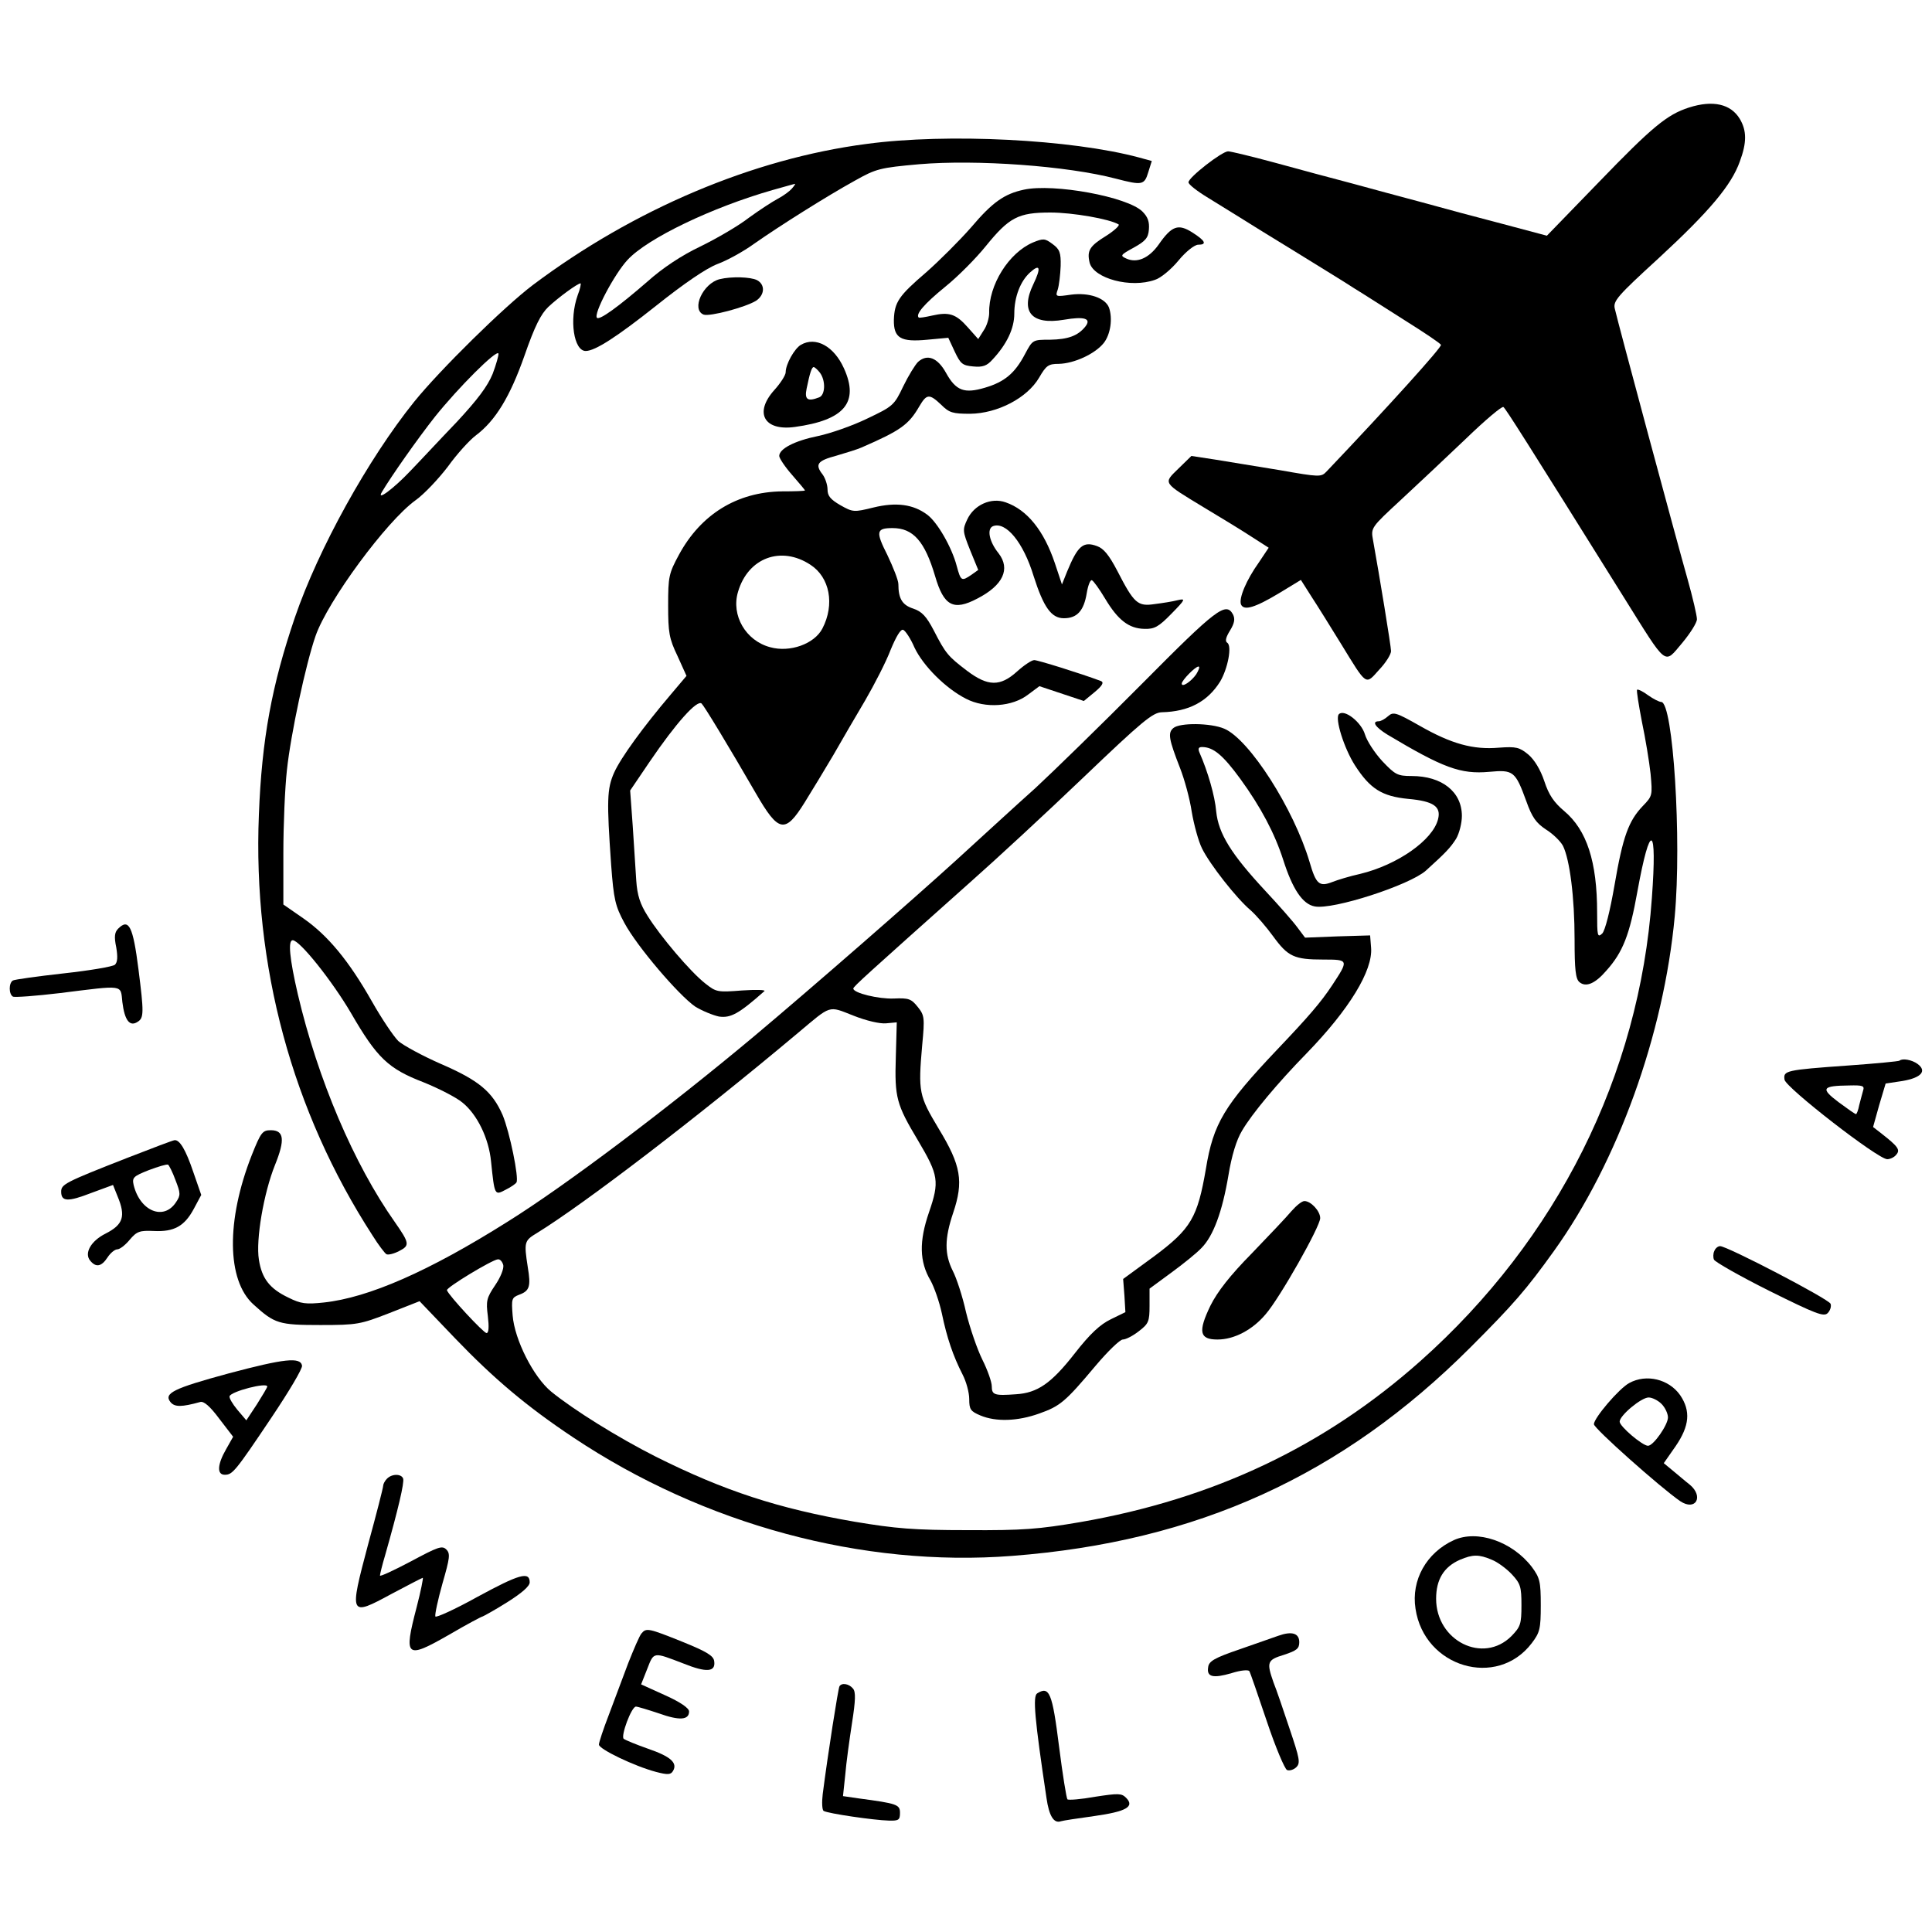 <?xml version="1.0" standalone="no"?>
<!DOCTYPE svg PUBLIC "-//W3C//DTD SVG 20010904//EN"
 "http://www.w3.org/TR/2001/REC-SVG-20010904/DTD/svg10.dtd">
<svg version="1.0" xmlns="http://www.w3.org/2000/svg"
 width="600pt" height="600pt" viewBox="0 0 600 600"
 preserveAspectRatio="xMidYMid meet">

<g transform="translate(0,600) scale(0.1,-0.1)"
fill="#000000" stroke="none">
<path d="M5245 5666 c-68 -22 -114 -60 -280 -232 l-161 -166 -139 37 c-77 20
-189 50 -250 67 -60 16 -157 42 -215 58 -58 15 -165 44 -238 64 -74 20 -140
36 -148 36 -19 0 -123 -81 -123 -96 -1 -6 27 -28 62 -49 34 -21 78 -48 97 -60
19 -12 96 -60 170 -105 74 -46 158 -97 185 -115 28 -17 98 -62 158 -100 59
-37 110 -71 112 -76 4 -6 -161 -189 -355 -393 -17 -18 -21 -18 -146 4 -71 12
-162 26 -202 33 l-72 11 -40 -39 c-48 -47 -51 -42 79 -121 52 -31 119 -72 148
-91 l53 -34 -30 -45 c-40 -56 -63 -112 -56 -131 9 -21 44 -10 122 37 l64 39
33 -52 c19 -29 60 -95 92 -147 81 -132 75 -128 118 -80 21 22 37 48 37 58 0
15 -36 234 -56 345 -7 38 -6 39 87 125 52 48 142 133 202 190 59 57 111 101
116 98 7 -5 68 -101 374 -591 137 -219 124 -209 181 -142 25 30 46 63 46 74 0
11 -13 67 -29 124 -33 116 -217 799 -226 840 -6 24 7 39 137 158 157 145 225
226 251 299 22 59 22 96 0 133 -28 46 -83 59 -158 35z"/>
<path d="M2691 5553 c-353 -46 -723 -203 -1036 -438 -90 -68 -289 -264 -369
-363 -143 -178 -297 -456 -370 -669 -72 -211 -103 -379 -112 -613 -19 -469
103 -921 353 -1307 18 -29 38 -55 43 -58 5 -3 23 1 40 10 33 17 32 24 -14 90
-127 180 -239 443 -301 707 -26 112 -31 168 -16 168 22 0 123 -127 181 -226
81 -140 116 -173 225 -215 47 -19 102 -47 121 -63 46 -37 82 -111 89 -183 11
-106 11 -106 45 -88 16 8 31 18 34 23 8 14 -21 156 -43 209 -32 73 -74 108
-192 159 -57 25 -116 57 -132 71 -15 15 -52 70 -82 123 -72 127 -137 205 -213
258 l-62 43 0 160 c0 88 5 203 11 257 12 113 59 331 89 417 38 109 220 356
310 421 27 19 72 67 101 105 28 39 67 82 87 97 61 46 106 120 151 248 32 92
51 129 74 151 32 30 91 73 100 73 2 0 -1 -17 -9 -37 -27 -76 -12 -173 25 -173
29 0 97 44 218 140 89 71 157 117 191 130 30 11 81 39 114 63 80 56 226 148
313 196 66 37 77 40 200 51 178 15 459 -5 611 -45 81 -21 88 -20 100 20 l11
35 -40 11 c-209 56 -594 76 -846 42z m-232 -139 c-7 -8 -26 -22 -43 -31 -17
-9 -57 -35 -90 -59 -32 -25 -99 -64 -150 -89 -59 -28 -118 -67 -166 -110 -90
-78 -148 -120 -156 -112 -12 11 54 136 95 180 62 67 262 163 451 217 36 10 67
19 69 19 2 1 -2 -6 -10 -15z m-929 -575 c-16 -39 -47 -80 -111 -149 -50 -52
-114 -121 -144 -152 -53 -56 -107 -96 -89 -66 29 49 112 167 165 234 72 90
192 210 197 196 1 -5 -7 -34 -18 -63z"/>
<path d="M3180 5411 c-61 -13 -98 -39 -164 -117 -36 -41 -99 -104 -140 -140
-85 -73 -98 -92 -100 -147 -1 -57 21 -70 104 -62 l65 6 20 -43 c18 -38 24 -43
57 -46 30 -3 43 2 60 21 45 48 68 97 68 143 0 52 19 101 49 128 31 28 35 15
10 -37 -41 -85 -6 -127 95 -110 64 11 87 4 66 -22 -23 -28 -53 -39 -109 -40
-54 0 -54 0 -78 -45 -31 -59 -63 -86 -124 -104 -64 -19 -90 -10 -121 46 -26
47 -58 60 -87 34 -9 -9 -30 -43 -46 -76 -28 -59 -32 -62 -112 -100 -45 -22
-114 -46 -152 -54 -74 -15 -121 -40 -121 -62 0 -7 18 -34 40 -59 22 -25 40
-47 40 -48 0 -2 -33 -3 -72 -3 -139 -2 -251 -71 -319 -196 -32 -59 -34 -69
-34 -158 0 -84 3 -103 29 -157 l28 -62 -49 -58 c-85 -100 -155 -196 -176 -243
-22 -50 -23 -86 -9 -286 8 -108 13 -128 41 -180 39 -73 169 -225 220 -260 21
-13 55 -27 74 -31 36 -5 61 8 141 79 5 4 -26 5 -70 2 -76 -6 -80 -5 -114 22
-46 36 -140 147 -179 210 -23 36 -32 64 -35 109 -2 33 -7 110 -11 170 l-8 110
61 90 c81 119 147 193 161 180 9 -9 83 -131 168 -278 71 -123 91 -127 152 -29
23 37 63 103 89 147 25 44 70 121 99 170 29 50 65 120 79 157 17 41 31 65 39
62 7 -3 23 -27 35 -55 27 -57 97 -127 160 -159 60 -31 144 -25 193 13 l35 26
69 -23 69 -23 34 28 c24 20 29 30 19 34 -64 24 -196 65 -207 65 -8 0 -32 -16
-53 -35 -53 -48 -91 -47 -156 2 -59 45 -66 53 -103 125 -23 44 -37 59 -64 68
-34 11 -46 31 -46 76 0 12 -16 52 -34 90 -37 73 -35 84 16 84 64 0 100 -41
132 -149 27 -93 57 -109 131 -70 80 41 104 92 66 141 -29 36 -37 76 -17 84 40
15 94 -50 126 -155 31 -97 55 -131 94 -131 41 0 62 23 71 78 4 24 11 42 16 40
5 -2 23 -27 41 -57 40 -67 74 -93 122 -94 31 -1 44 6 84 47 44 45 45 48 19 42
-15 -4 -47 -9 -71 -12 -53 -8 -64 2 -116 103 -26 50 -43 70 -63 77 -43 16 -60
1 -93 -79 l-16 -40 -22 66 c-34 101 -86 166 -153 189 -45 16 -98 -8 -119 -53
-15 -32 -15 -36 9 -96 l25 -61 -21 -15 c-31 -21 -33 -20 -46 28 -15 57 -60
136 -92 159 -43 32 -96 39 -166 22 -61 -15 -64 -15 -103 7 -31 18 -40 29 -40
49 0 14 -7 35 -15 46 -25 32 -17 43 43 59 31 9 66 20 77 25 122 53 147 71 180
128 23 39 31 40 68 5 25 -25 36 -28 90 -28 85 1 177 49 214 112 22 38 29 43
61 43 48 1 113 31 140 65 21 27 28 76 16 110 -12 30 -62 47 -117 40 -49 -7
-50 -7 -42 16 4 13 8 46 9 73 1 41 -3 52 -25 68 -24 18 -29 18 -61 5 -75 -32
-138 -132 -136 -219 0 -15 -7 -40 -17 -54 l-17 -27 -32 36 c-37 42 -58 49
-111 37 -22 -5 -41 -8 -42 -6 -10 10 17 42 82 95 41 33 97 90 126 126 73 90
101 105 201 105 69 0 184 -20 212 -37 4 -3 -13 -19 -38 -35 -52 -32 -61 -46
-52 -84 13 -49 128 -80 203 -53 17 5 50 32 73 60 23 28 50 49 61 49 28 0 23
12 -18 38 -44 28 -64 21 -105 -38 -30 -42 -67 -58 -100 -43 -20 9 -19 11 23
34 36 20 45 30 47 56 2 24 -3 39 -20 56 -46 46 -276 88 -368 68z m-663 -1165
c60 -39 76 -123 37 -198 -25 -48 -101 -75 -162 -58 -76 20 -122 99 -100 172
31 106 134 144 225 84z"/>
<path d="M2235 5133 c-52 -13 -89 -94 -50 -110 19 -7 131 23 163 43 27 18 29
50 3 64 -20 10 -79 12 -116 3z"/>
<path d="M2487 4929 c-20 -12 -47 -60 -47 -85 0 -9 -16 -34 -35 -55 -64 -71
-32 -128 63 -115 154 21 201 76 153 182 -31 69 -88 100 -134 73z m59 -86 c19
-25 17 -70 -2 -77 -36 -14 -46 -7 -39 27 10 49 16 67 22 67 3 0 12 -8 19 -17z"/>
<path d="M3546 3876 c-126 -127 -275 -272 -330 -323 -56 -50 -166 -151 -246
-224 -134 -122 -449 -397 -629 -548 -263 -220 -583 -462 -766 -576 -243 -153
-430 -235 -569 -250 -56 -6 -72 -4 -110 15 -59 28 -83 60 -92 118 -10 62 15
207 50 294 32 79 28 108 -13 108 -26 0 -31 -7 -59 -77 -80 -203 -78 -389 5
-464 66 -60 79 -64 208 -64 114 0 124 2 214 37 l94 37 110 -115 c121 -126 223
-212 367 -308 406 -271 899 -404 1363 -368 574 44 1025 249 1423 647 134 134
174 180 260 300 198 276 341 672 375 1039 22 237 -5 666 -42 666 -6 0 -24 9
-41 21 -16 12 -31 19 -34 17 -2 -3 5 -47 15 -99 11 -52 23 -125 27 -162 6 -67
6 -69 -24 -100 -44 -46 -62 -94 -88 -246 -14 -81 -29 -140 -38 -150 -15 -14
-16 -8 -16 65 0 158 -32 256 -102 315 -32 27 -48 50 -62 93 -12 36 -31 67 -50
83 -27 22 -37 25 -91 21 -80 -7 -148 12 -246 68 -74 42 -82 44 -98 30 -10 -9
-23 -16 -29 -16 -23 0 -11 -18 26 -41 174 -104 228 -124 317 -116 75 7 81 2
115 -91 18 -51 31 -68 61 -88 21 -13 45 -36 53 -51 21 -43 36 -159 36 -291 0
-92 3 -122 15 -132 20 -17 49 -5 84 36 51 57 72 111 96 245 40 220 62 210 45
-20 -39 -550 -294 -1060 -719 -1438 -298 -265 -642 -428 -1056 -500 -129 -22
-178 -26 -350 -25 -168 0 -224 5 -350 26 -238 41 -406 96 -618 202 -117 59
-255 145 -325 202 -55 45 -114 161 -120 237 -4 51 -3 55 20 64 33 12 37 26 27
86 -12 78 -11 82 29 106 146 90 493 355 810 621 105 88 93 85 172 54 40 -16
83 -26 102 -24 l33 3 -3 -108 c-4 -126 2 -147 69 -259 64 -108 67 -127 34
-223 -31 -90 -30 -153 5 -212 11 -20 27 -65 35 -102 16 -77 35 -132 64 -189
12 -23 21 -57 21 -77 0 -32 4 -38 35 -51 48 -20 115 -18 182 6 65 23 81 36
175 148 38 45 76 82 85 82 9 0 31 11 50 26 30 23 33 30 33 79 l0 53 68 50 c37
27 79 61 93 76 37 37 65 113 84 226 10 61 25 110 42 138 30 52 111 149 201
241 132 136 206 257 200 328 l-3 38 -101 -3 -101 -4 -24 32 c-13 18 -58 69
-100 114 -105 113 -145 177 -152 246 -4 48 -26 124 -52 183 -5 12 -3 17 8 17
35 0 65 -25 119 -99 64 -88 107 -170 133 -251 29 -91 60 -138 98 -145 57 -11
294 66 345 111 63 57 76 71 94 99 10 17 18 49 18 71 0 75 -62 124 -156 124
-44 0 -51 4 -91 46 -24 26 -48 63 -54 83 -11 38 -64 80 -81 63 -13 -13 16
-106 50 -159 47 -73 84 -96 165 -104 79 -7 103 -24 93 -63 -16 -65 -126 -142
-242 -170 -32 -7 -71 -19 -86 -25 -41 -16 -51 -7 -71 62 -49 165 -187 381
-265 414 -42 18 -138 19 -158 2 -18 -15 -14 -35 21 -125 13 -33 30 -94 36
-135 7 -41 21 -92 32 -114 24 -49 107 -155 151 -192 18 -16 49 -52 70 -81 46
-63 65 -72 156 -72 79 0 79 -1 27 -80 -35 -53 -73 -97 -171 -200 -164 -173
-198 -229 -221 -370 -26 -151 -46 -186 -160 -271 l-97 -71 4 -52 3 -51 -45
-22 c-33 -16 -64 -44 -113 -107 -72 -92 -115 -122 -182 -126 -67 -5 -75 -2
-75 25 0 13 -13 50 -29 82 -16 32 -39 99 -51 148 -11 50 -30 107 -41 128 -26
52 -26 100 1 180 33 98 25 147 -45 262 -61 102 -64 113 -51 260 8 84 7 92 -14
118 -20 25 -28 28 -74 26 -47 -2 -126 17 -126 31 0 6 39 41 364 331 77 68 235
214 351 325 183 175 215 201 243 202 84 2 142 33 181 95 24 40 38 112 22 121
-7 5 -4 17 9 38 14 23 16 36 9 50 -22 40 -52 17 -283 -216z m169 30 c-16 -23
-45 -42 -45 -29 0 10 42 53 52 53 5 0 1 -11 -7 -24z m-2152 -1835 c2 -11 -8
-37 -25 -62 -27 -40 -29 -49 -23 -96 4 -33 3 -53 -4 -53 -9 0 -117 116 -123
133 -3 8 139 94 158 96 7 1 14 -7 17 -18z"/>
<path d="M367 3116 c-11 -11 -13 -25 -6 -58 5 -30 4 -46 -4 -54 -7 -6 -78 -18
-160 -27 -81 -9 -152 -19 -157 -22 -13 -8 -13 -42 0 -50 5 -3 72 2 147 11 201
25 187 27 193 -28 7 -57 23 -78 48 -61 19 12 19 29 2 163 -17 134 -30 159 -63
126z"/>
<path d="M5899 2706 c-2 -2 -74 -9 -159 -15 -196 -14 -202 -16 -198 -44 3 -24
290 -247 319 -247 9 0 22 6 28 14 13 15 6 25 -45 65 l-27 21 19 68 20 67 53 8
c58 10 76 31 46 53 -18 13 -47 18 -56 10z m-113 -93 c-3 -10 -8 -30 -12 -45
-3 -16 -8 -28 -10 -28 -3 0 -27 17 -54 37 -57 43 -52 51 33 52 42 1 48 -1 43
-16z"/>
<path d="M395 2404 c-194 -76 -205 -82 -205 -105 0 -31 21 -32 93 -4 l68 25
14 -35 c26 -62 18 -88 -37 -116 -46 -23 -67 -61 -48 -84 18 -22 35 -19 54 10
9 14 23 25 30 25 8 0 25 13 39 30 22 26 31 29 75 27 63 -3 95 15 124 69 l23
43 -25 72 c-23 68 -42 100 -58 98 -4 0 -70 -25 -147 -55z m150 -69 c16 -41 16
-47 2 -68 -38 -59 -112 -29 -132 53 -5 23 -1 27 47 46 29 11 56 19 60 17 3 -2
14 -23 23 -48z"/>
<path d="M4011 2239 c-14 -17 -70 -76 -123 -131 -68 -69 -107 -119 -129 -163
-39 -81 -34 -105 22 -105 52 0 109 30 150 79 44 51 169 272 169 298 0 22 -29
53 -49 53 -8 0 -25 -14 -40 -31z"/>
<path d="M5324 2115 c-4 -8 -4 -21 -1 -27 3 -7 80 -51 172 -97 145 -72 169
-81 181 -69 8 8 12 21 9 29 -6 15 -321 179 -343 179 -7 0 -15 -7 -18 -15z"/>
<path d="M711 1735 c-173 -47 -204 -62 -181 -90 13 -15 34 -15 92 1 11 3 30
-13 59 -52 l43 -56 -22 -39 c-27 -47 -29 -79 -4 -79 24 0 32 9 146 179 53 79
96 151 94 160 -5 27 -54 22 -227 -24z m119 -41 c0 -3 -15 -28 -32 -55 l-33
-50 -28 33 c-15 18 -26 37 -24 42 5 15 117 44 117 30z"/>
<path d="M5060 1705 c-32 -17 -110 -109 -110 -128 0 -13 207 -197 268 -239 48
-32 74 14 30 51 -13 10 -36 30 -52 43 l-29 24 37 53 c43 63 47 109 14 158 -35
50 -105 67 -158 38z m100 -65 c11 -11 20 -30 20 -42 0 -23 -45 -88 -62 -88
-17 0 -88 60 -88 75 0 19 67 75 90 75 11 0 29 -9 40 -20z"/>
<path d="M1202 1408 c-7 -7 -12 -17 -12 -22 0 -6 -21 -88 -47 -183 -59 -222
-58 -224 73 -153 51 27 95 50 97 50 2 0 -6 -41 -19 -91 -41 -157 -34 -163 102
-85 53 31 100 56 103 56 3 1 38 20 76 44 46 29 70 50 70 62 0 35 -33 25 -162
-45 -70 -39 -130 -66 -131 -61 -2 6 8 52 22 102 23 80 25 93 12 106 -13 13
-26 8 -110 -37 -53 -28 -96 -48 -96 -44 0 4 7 33 16 63 41 144 60 226 56 238
-5 15 -34 16 -50 0z"/>
<path d="M4515 1217 c-85 -39 -133 -124 -119 -213 27 -182 253 -249 361 -107
25 33 28 44 28 118 0 74 -3 85 -28 119 -61 79 -169 116 -242 83z m118 -61 c18
-7 46 -28 62 -45 27 -29 30 -39 30 -96 0 -59 -3 -67 -31 -96 -88 -88 -234 -15
-234 116 0 60 24 99 74 121 40 17 59 17 99 0z"/>
<path d="M1992 927 c-6 -7 -24 -49 -41 -92 -16 -44 -44 -116 -60 -160 -17 -44
-31 -86 -31 -93 0 -14 110 -67 178 -85 35 -9 45 -9 52 3 15 25 -7 45 -77 69
-37 13 -71 27 -76 31 -10 8 24 100 38 100 5 0 38 -10 71 -21 64 -23 94 -21 94
6 0 10 -27 29 -74 50 l-75 34 19 48 c21 54 18 53 112 17 72 -29 101 -27 96 7
-2 17 -24 30 -98 60 -107 43 -113 44 -128 26z"/>
<path d="M3970 920 c-14 -5 -68 -24 -120 -42 -79 -27 -96 -37 -98 -56 -5 -30
15 -35 73 -18 28 9 52 11 55 6 3 -5 27 -75 54 -155 27 -81 56 -149 63 -152 8
-3 21 1 29 9 13 13 10 27 -21 119 -19 57 -41 122 -50 144 -22 63 -20 70 33 86
39 13 47 19 47 39 0 28 -23 35 -65 20z"/>
<path d="M2607 763 c-4 -7 -36 -210 -52 -335 -3 -25 -2 -49 3 -52 13 -8 157
-29 202 -30 31 -1 35 2 35 24 0 26 -9 29 -129 45 l-48 7 7 66 c3 37 13 109 21
161 11 70 12 97 3 107 -12 15 -35 19 -42 7z"/>
<path d="M3221 741 c-14 -9 -8 -78 29 -325 8 -56 23 -80 45 -72 6 2 52 9 103
16 99 14 127 29 99 57 -14 14 -24 14 -96 3 -44 -8 -83 -11 -86 -8 -3 3 -15 77
-26 164 -21 167 -30 189 -68 165z"/>
</g>
</svg>
